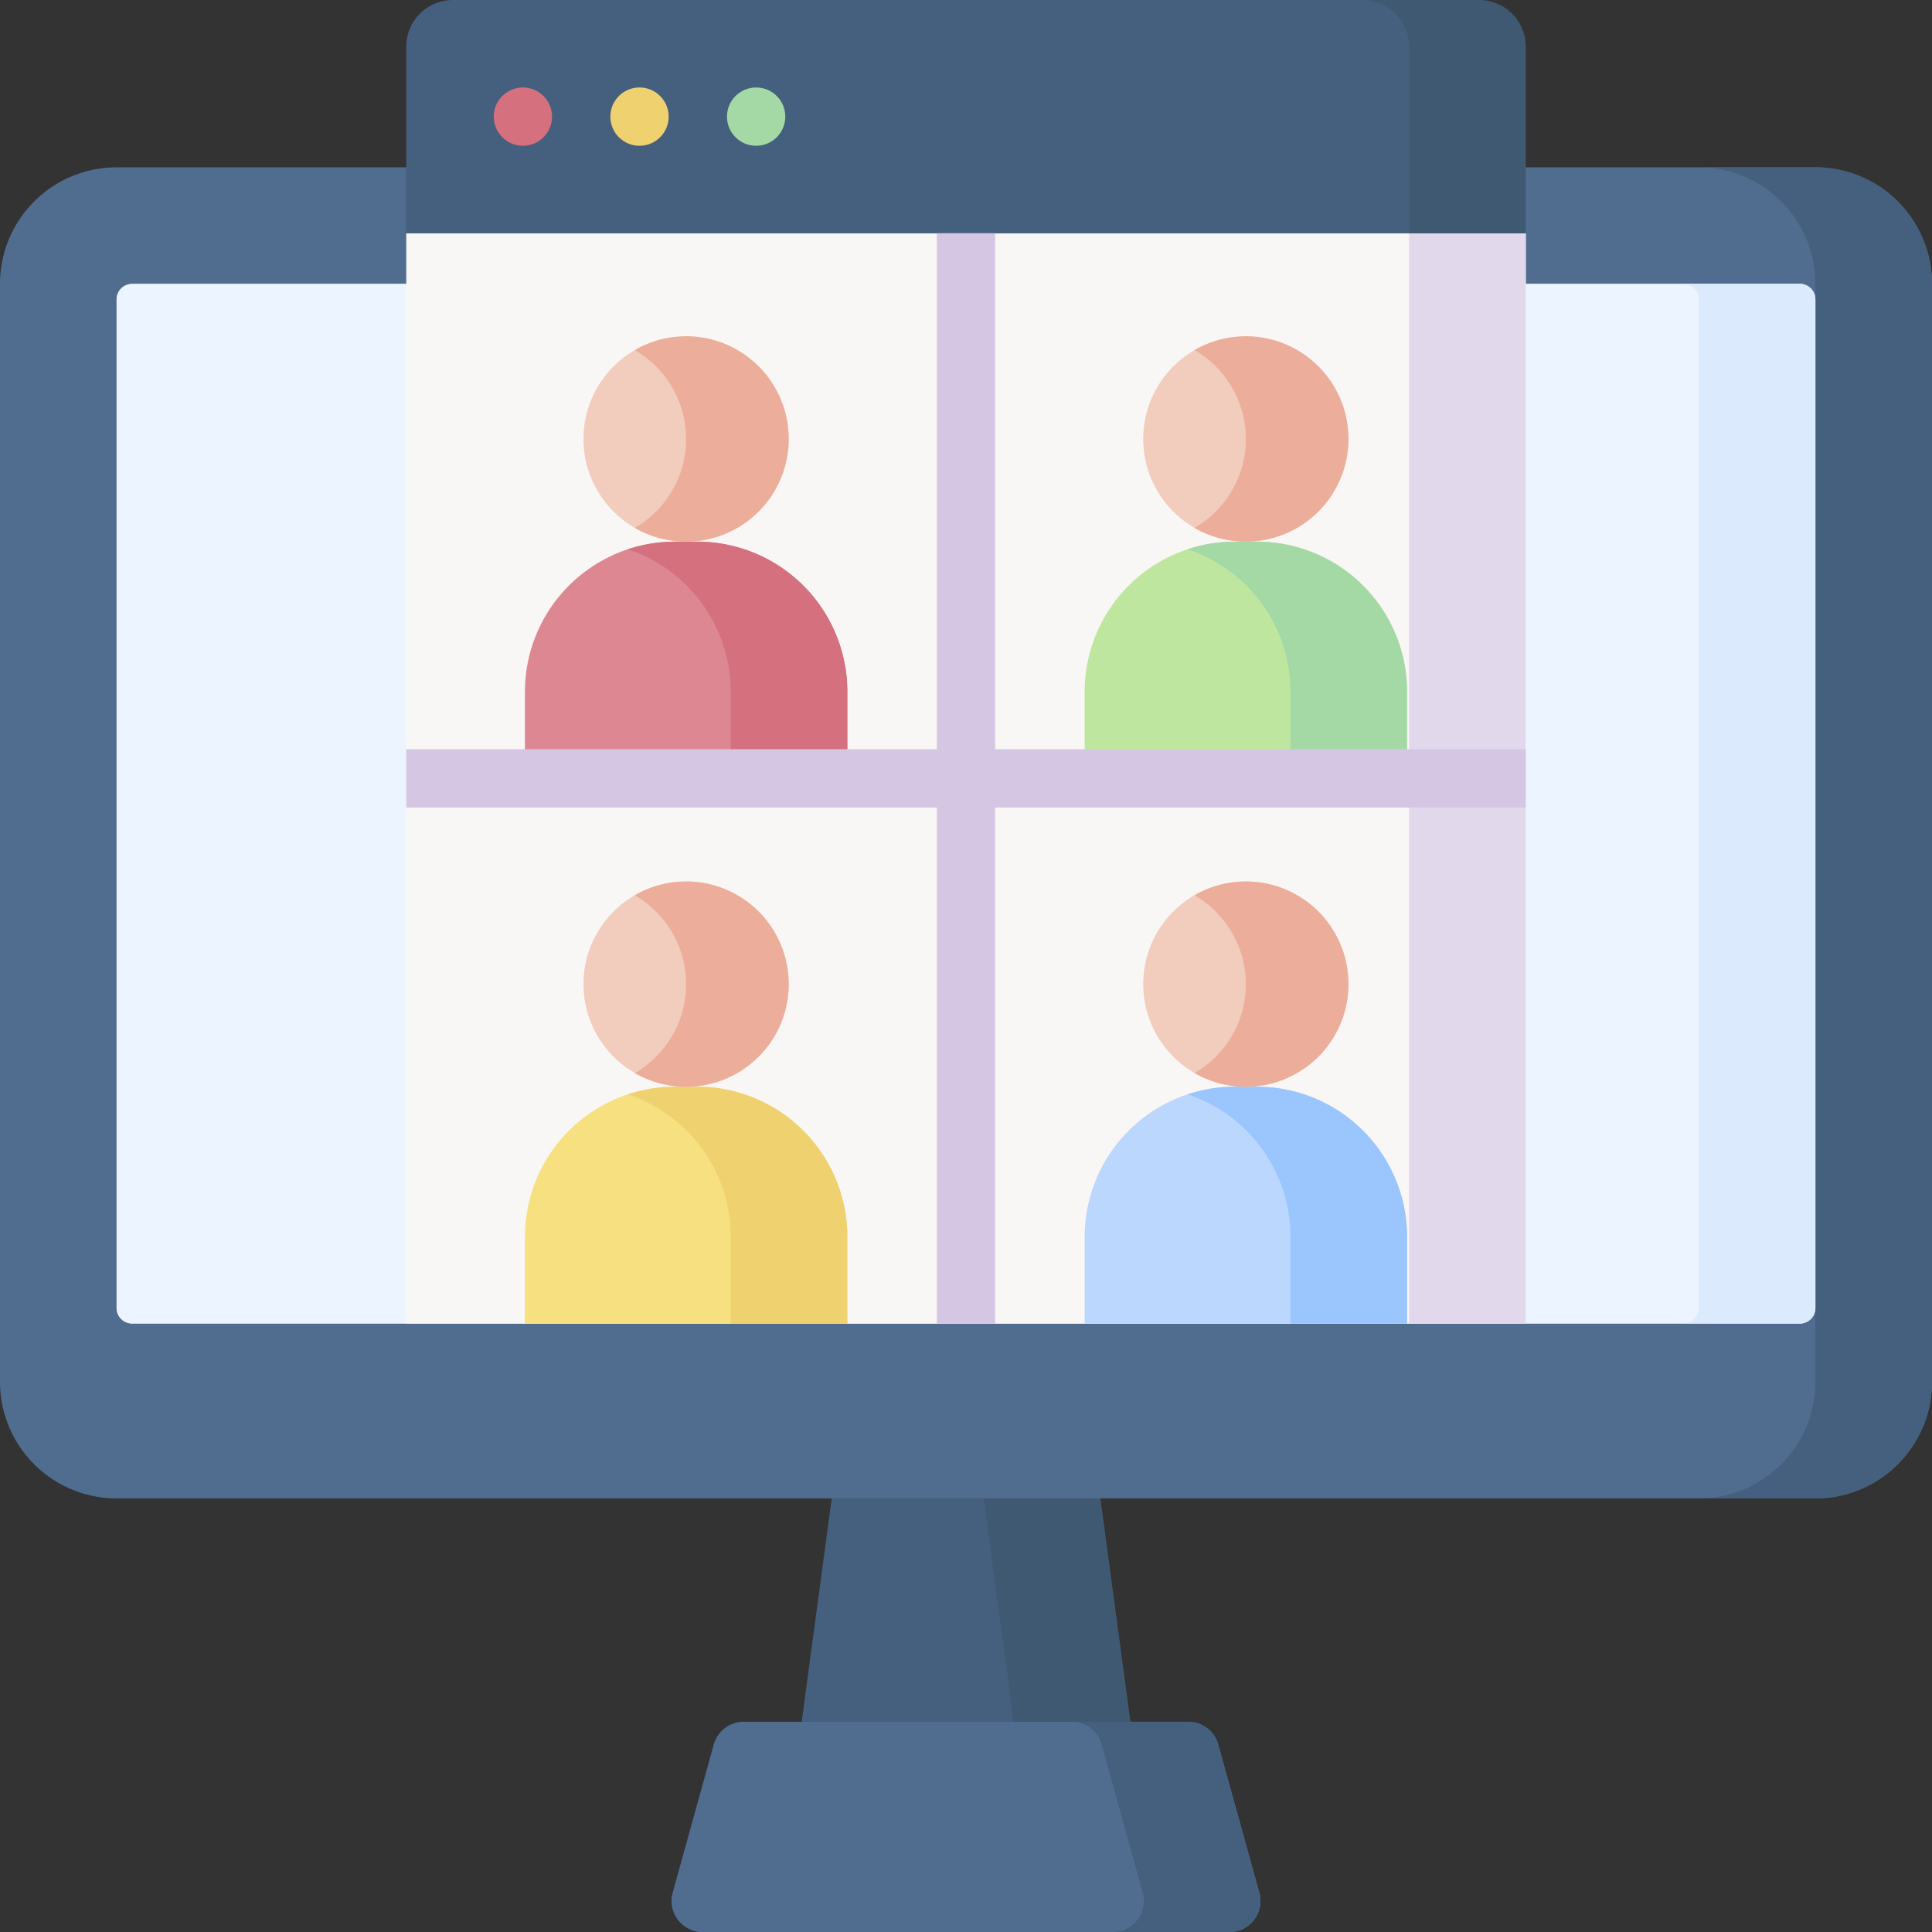 <svg xmlns="http://www.w3.org/2000/svg" width="120" height="120" viewBox="0 0 120 120"><rect x="0" y="0" width="120" height="120" fill="#333333" stroke="none"/><defs><style>.a{fill:#506d90;}.b{fill:#455f7e;}.c{fill:#ecf5ff;}.d{fill:#dbeafd;}.e{fill:#405972;}.f{fill:#f9f6f6;}.g{fill:#e2d8ec;}.h{fill:#f7e07f;}.i{fill:#f0d16f;}.j{fill:#f2ccbc;}.k{fill:#ecad9a;}.l{fill:#bcd7fd;}.m{fill:#9bc6fd;}.n{fill:#dd8793;}.o{fill:#d5707e;}.p{fill:#bfe69f;}.q{fill:#a4d9a6;}.r{fill:#d5c6e4;}</style></defs><g transform="translate(0 0)"><g transform="translate(0 10.393)"><path class="a" d="M112.757,127.02H7.243A7.243,7.243,0,0,1,0,119.777V51.587a7.243,7.243,0,0,1,7.243-7.243H112.756A7.243,7.243,0,0,1,120,51.587v68.189A7.243,7.243,0,0,1,112.757,127.02Z" transform="translate(0 -44.344)"></path><path class="b" d="M457.433,44.344H450.19a7.243,7.243,0,0,1,7.243,7.243v68.189a7.243,7.243,0,0,1-7.243,7.243h7.243a7.243,7.243,0,0,0,7.243-7.243V51.587A7.243,7.243,0,0,0,457.433,44.344Z" transform="translate(-344.677 -44.344)"></path><path class="c" d="M30.905,138.851V76.215a.966.966,0,0,1,.966-.966H135.452a.966.966,0,0,1,.966.966v62.636a.966.966,0,0,1-.966.966H31.871A.966.966,0,0,1,30.905,138.851Z" transform="translate(-23.662 -68.006)"></path><path class="c" d="M30.905,138.851V76.215a.966.966,0,0,1,.966-.966H135.452a.966.966,0,0,1,.966.966v62.636a.966.966,0,0,1-.966.966H31.871A.966.966,0,0,1,30.905,138.851Z" transform="translate(-23.662 -68.006)"></path><path class="d" d="M453.312,75.249h-7.243a.966.966,0,0,1,.966.966v62.636a.966.966,0,0,1-.966.966h7.243a.966.966,0,0,0,.966-.966V76.215A.966.966,0,0,0,453.312,75.249Z" transform="translate(-341.522 -68.006)"></path><path class="b" d="M228.886,424.026H204.962l3.622-26.931h16.68Z" transform="translate(-156.924 -314.419)"></path><path class="e" d="M267.923,397.1H260.68l3.622,26.931h7.243Z" transform="translate(-199.583 -314.419)"></path><path class="a" d="M211.92,457.7l2.55,9.2a1.932,1.932,0,0,1-1.861,2.448H179.893a1.932,1.932,0,0,1-1.861-2.448l2.55-9.2a1.931,1.931,0,0,1,1.861-1.415h27.615a1.931,1.931,0,0,1,1.861,1.415Z" transform="translate(-136.251 -359.734)"></path><path class="b" d="M295.662,466.893l-2.55-9.2a1.932,1.932,0,0,0-1.861-1.415h-7.243a1.932,1.932,0,0,1,1.861,1.415l2.55,9.2a1.932,1.932,0,0,1-1.861,2.448H293.8A1.932,1.932,0,0,0,295.662,466.893Z" transform="translate(-217.443 -359.734)"></path></g><path class="f" d="M107.664,61.811H177.2v67.717H107.664Z" transform="translate(-82.43 -47.324)"></path><path class="g" d="M373.43,61.811h7.243v67.717H373.43Z" transform="translate(-285.907 -47.324)"></path><path class="b" d="M170.677,0H110.561a2.9,2.9,0,0,0-2.9,2.9v11.59H177.2L173.575,2.9a2.9,2.9,0,0,0-2.9-2.9Z" transform="translate(-82.43 0)"></path><path class="e" d="M368.312,0h-7.243a2.9,2.9,0,0,1,2.9,2.9v11.59h7.243V2.9a2.9,2.9,0,0,0-2.9-2.9Z" transform="translate(-276.443 0)"></path></g><g transform="translate(32.604 54.749)"><path class="h" d="M159.136,302.706v-5.378A9.325,9.325,0,0,0,149.811,288h-1.376a9.325,9.325,0,0,0-9.325,9.325v5.378Z" transform="translate(-139.11 -275.251)"></path><path class="i" d="M170.689,288h-1.376a9.306,9.306,0,0,0-2.934.474,9.327,9.327,0,0,1,6.391,8.851v5.378h7.243v-5.378A9.325,9.325,0,0,0,170.689,288Z" transform="translate(-159.988 -275.251)"></path><circle class="j" cx="6.376" cy="6.376" r="6.376" transform="translate(3.637 0)"></circle><path class="k" d="M171.418,233.6a6.345,6.345,0,0,0-3.188.855,6.374,6.374,0,0,1,0,11.041,6.375,6.375,0,1,0,3.188-11.9Z" transform="translate(-161.405 -233.596)"></path></g><g transform="translate(67.37 54.749)"><path class="l" d="M307.472,302.706v-5.378A9.325,9.325,0,0,0,298.147,288h-1.376a9.325,9.325,0,0,0-9.325,9.325v5.378Z" transform="translate(-287.446 -275.251)"></path><path class="m" d="M319.025,288h-1.376a9.306,9.306,0,0,0-2.934.474,9.327,9.327,0,0,1,6.391,8.851v5.378h7.243v-5.378A9.325,9.325,0,0,0,319.025,288Z" transform="translate(-308.324 -275.251)"></path><circle class="j" cx="6.376" cy="6.376" r="6.376" transform="translate(3.637 0)"></circle><path class="k" d="M319.754,233.6a6.345,6.345,0,0,0-3.188.855,6.374,6.374,0,0,1,0,11.041,6.375,6.375,0,1,0,3.188-11.9Z" transform="translate(-309.741 -233.596)"></path></g><g transform="translate(32.604 20.891)"><path class="n" d="M159.136,158.243v-5.378a9.325,9.325,0,0,0-9.325-9.325h-1.376a9.325,9.325,0,0,0-9.325,9.325v5.378Z" transform="translate(-139.11 -130.788)"></path><path class="o" d="M170.689,143.54h-1.376a9.307,9.307,0,0,0-2.934.474,9.327,9.327,0,0,1,6.391,8.851v5.378h7.243v-5.378A9.325,9.325,0,0,0,170.689,143.54Z" transform="translate(-159.988 -130.788)"></path><circle class="j" cx="6.376" cy="6.376" r="6.376" transform="translate(3.637 0)"></circle><path class="k" d="M171.418,89.133a6.345,6.345,0,0,0-3.188.855,6.374,6.374,0,0,1,0,11.041,6.375,6.375,0,1,0,3.188-11.9Z" transform="translate(-161.405 -89.133)"></path></g><g transform="translate(67.37 20.891)"><path class="p" d="M307.472,158.243v-5.378a9.325,9.325,0,0,0-9.325-9.325h-1.376a9.325,9.325,0,0,0-9.325,9.325v5.378Z" transform="translate(-287.446 -130.788)"></path><path class="q" d="M319.025,143.54h-1.376a9.307,9.307,0,0,0-2.934.474,9.327,9.327,0,0,1,6.391,8.851v5.378h7.243v-5.378A9.325,9.325,0,0,0,319.025,143.54Z" transform="translate(-308.324 -130.788)"></path><circle class="j" cx="6.376" cy="6.376" r="6.376" transform="translate(3.637 0)"></circle><path class="k" d="M319.754,89.133a6.345,6.345,0,0,0-3.188.855,6.374,6.374,0,0,1,0,11.041,6.375,6.375,0,1,0,3.188-11.9Z" transform="translate(-309.741 -89.133)"></path></g><path class="r" d="M140.619,61.811V93.859H107.664v3.622h32.955v32.048h3.622V97.481H177.2V93.859H144.241V61.811Z" transform="translate(-82.43 -47.324)"></path><g transform="translate(30.667 5.433)"><circle class="o" cx="1.811" cy="1.811" r="1.811"></circle><circle class="i" cx="1.811" cy="1.811" r="1.811" transform="translate(7.243)"></circle><circle class="q" cx="1.811" cy="1.811" r="1.811" transform="translate(14.487)"></circle></g></svg>